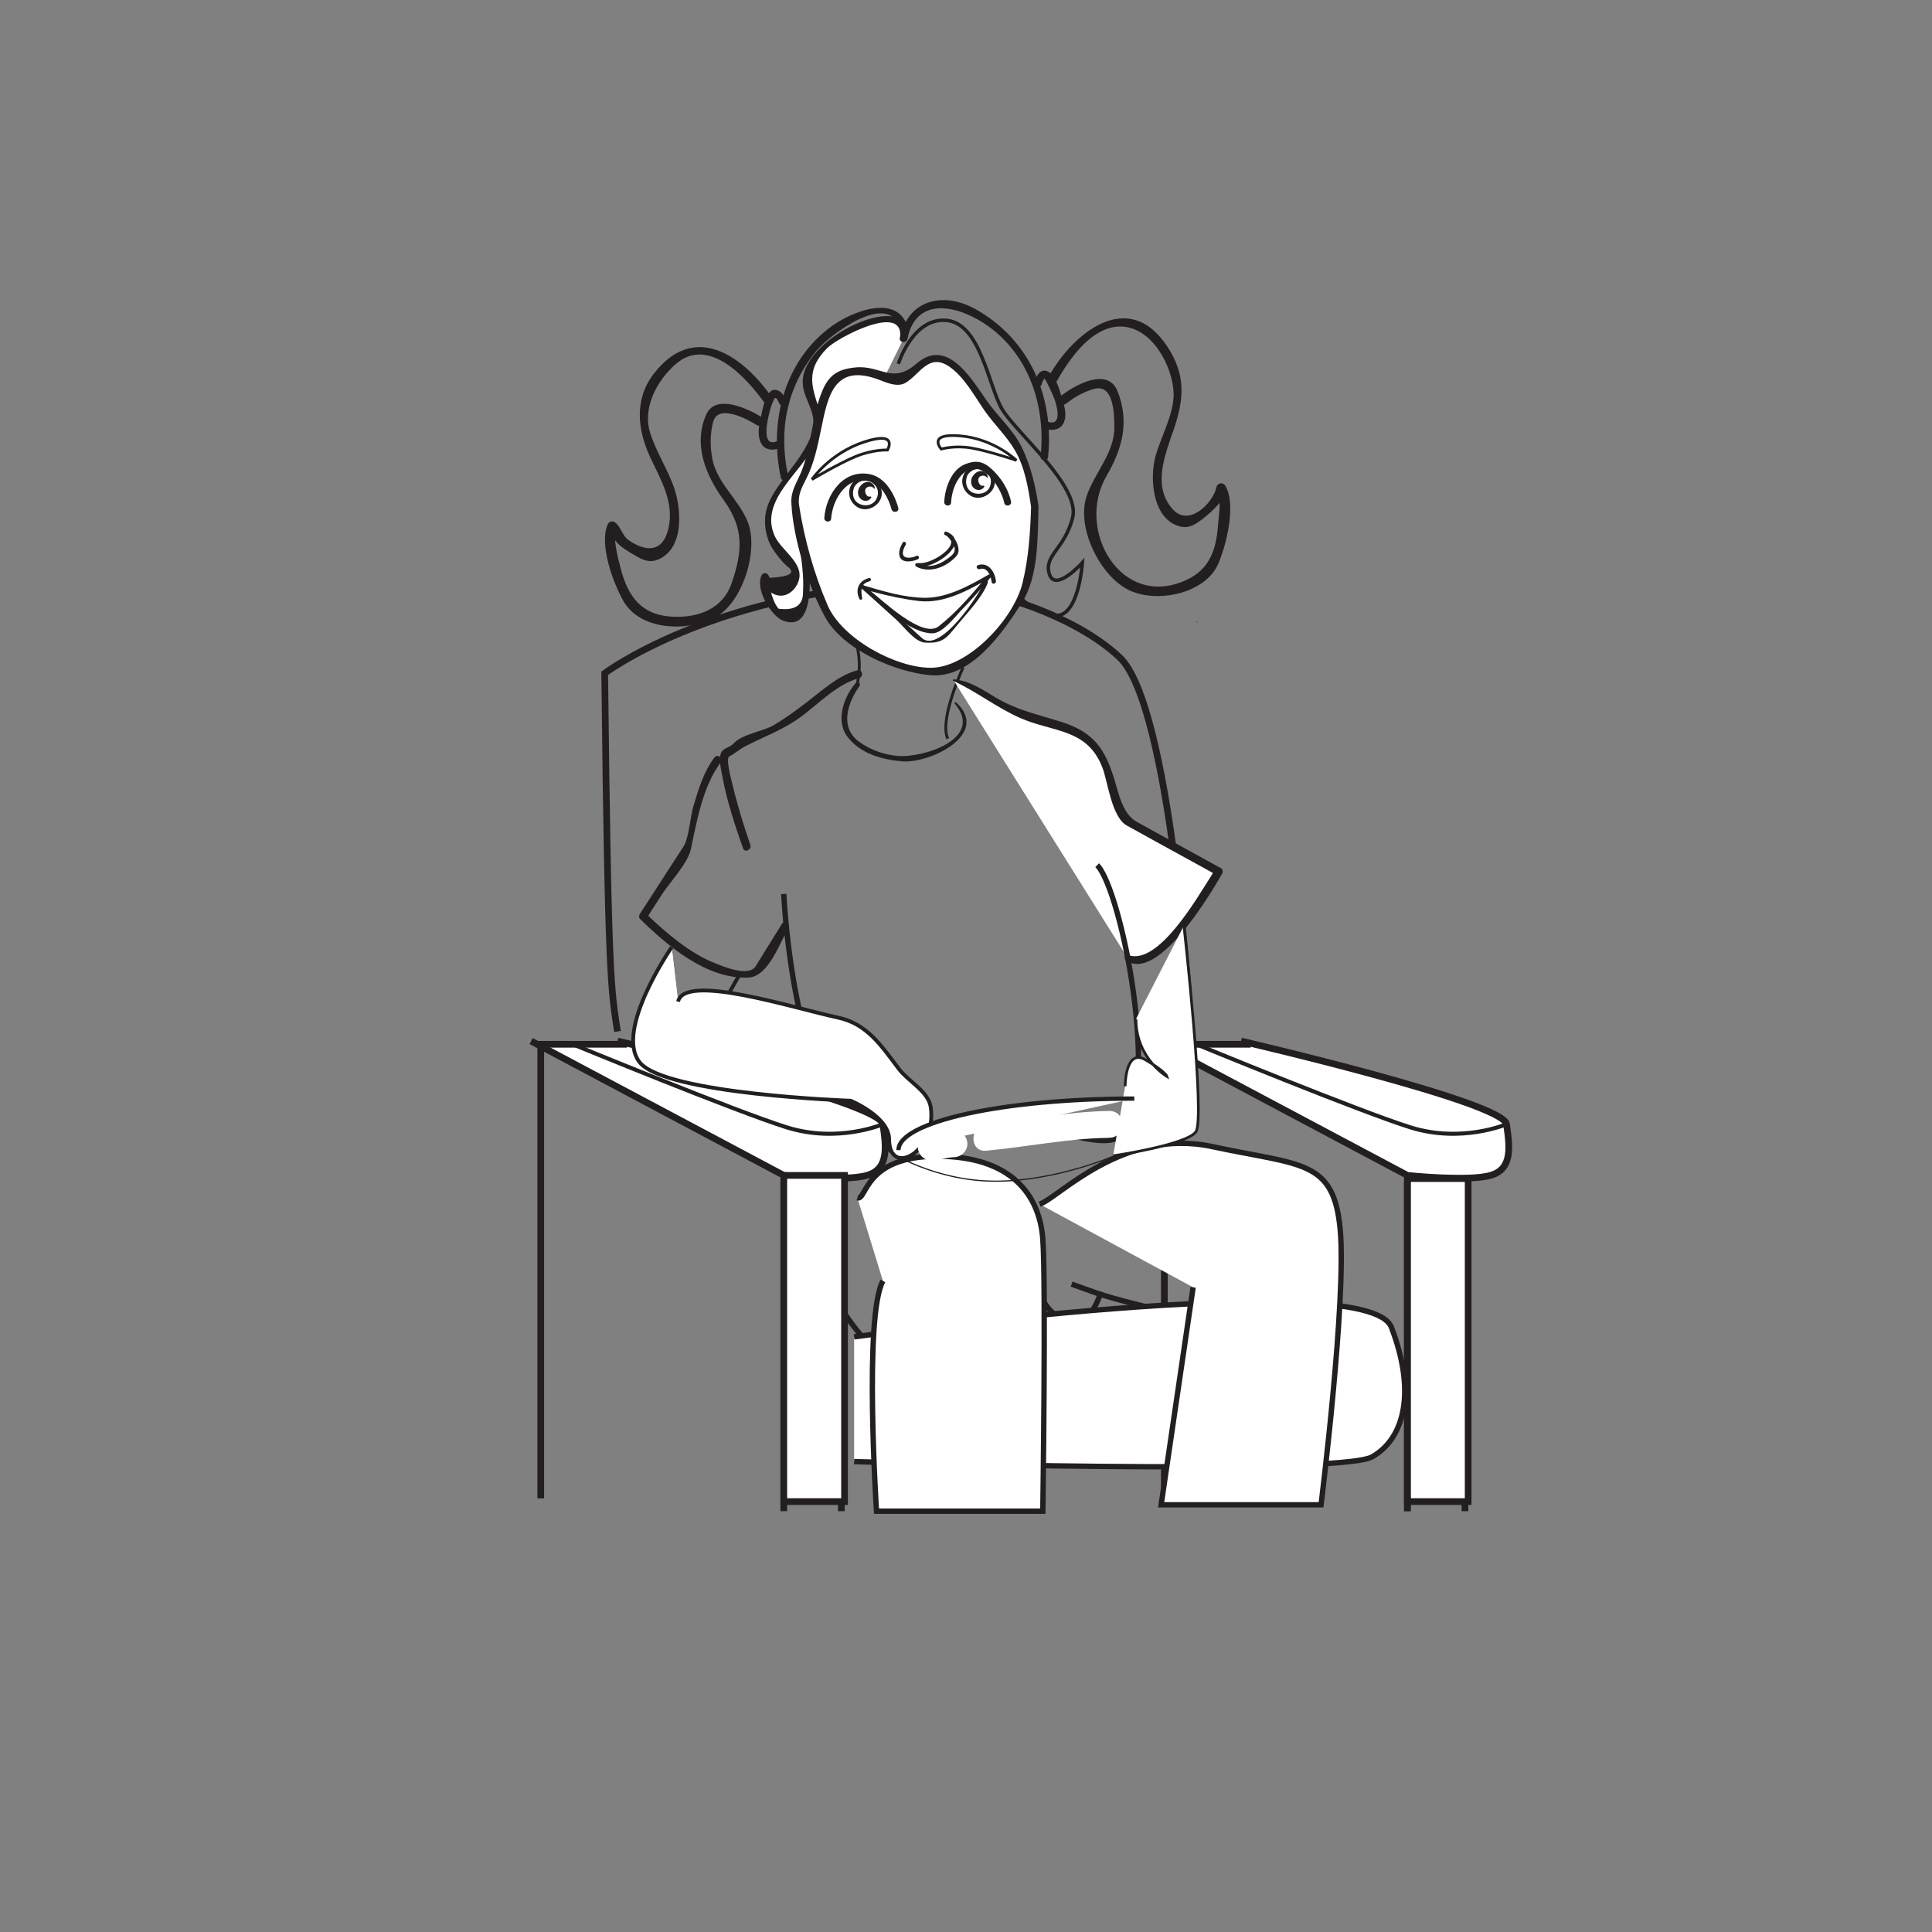 <?xml version="1.0" encoding="UTF-8"?>
<svg xmlns="http://www.w3.org/2000/svg" xmlns:xlink="http://www.w3.org/1999/xlink" width="360pt" height="360pt" viewBox="0 0 360 360" version="1.1">
<rect x="0" y="0" width="360" height="360" fill="#808080" stroke="none"/>
<g id="surface1">
<path style="fill:none;stroke-width:1.25;stroke-linecap:butt;stroke-linejoin:miter;stroke:rgb(13.73%,12.16%,12.549%);stroke-opacity:1;stroke-miterlimit:4;" d="M -0.002 0 C -0.002 0 -3.572 57.801 -13.111 66.738 C -22.643 75.676 -41.713 81.039 -53.037 80.445 C -89.436 78.527 -109.049 63.762 -109.049 63.762 C -108.416 6.555 -107.857 4.766 -106.666 -2.98 " transform="matrix(1,0,0,-1,221.725,189.219)"/>
<path style=" stroke:none;fill-rule:nonzero;fill:rgb(100%,100%,100%);fill-opacity:1;" d="M 149.559 101.105 C 150.867 108.801 150.945 113.492 147.621 114.859 C 143.066 116.73 141.812 105.047 142.781 107.969 C 143.754 110.883 146.805 111.055 147.879 108.559 C 149.359 105.156 147.289 106.367 144.609 101.922 C 141.934 97.48 142.812 93.918 149.098 85.461 C 155.387 77.008 150.531 75.992 150.262 71.148 C 150.074 67.738 153.434 62.594 161.398 59.992 C 169.359 57.383 168.391 63.047 168.391 63.047 "/>
<path style=" stroke:none;fill-rule:nonzero;fill:rgb(13.73%,12.16%,12.549%);fill-opacity:1;" d="M 148.875 101.227 C 149.359 104.242 149.809 107.227 149.633 110.289 C 149.676 112.758 148.164 113.809 145.098 113.434 C 144.324 112.625 143.891 111.168 143.582 110.137 C 143.457 109.68 143.355 109.215 143.277 108.754 C 143.117 107.949 141.711 107.418 142.793 109.5 C 143.215 110.309 144.344 110.902 145.227 110.984 C 147.145 111.168 148.746 109.34 148.965 107.547 C 149.328 104.637 145.488 102.391 144.359 99.879 C 140.395 91.062 155.727 84.969 152.664 76.273 C 151.062 71.715 150.285 68.824 154.062 64.93 C 156.012 62.918 168.625 56.254 167.699 62.98 C 167.57 63.875 168.957 63.996 169.082 63.113 C 170.426 53.383 149.734 62.379 149.57 71.082 C 149.516 73.918 151.715 76.113 151.562 79.004 C 151.305 83.945 145.434 88.875 143.383 93.387 C 142.32 95.715 142.309 98.094 143.105 100.473 C 143.645 102.094 144.84 103.551 145.926 104.805 L 146.68 105.527 C 148.34 106.746 147.25 107.457 143.41 107.668 C 143.277 107.414 143.25 107.254 143.074 107.047 C 142.801 106.73 142.199 106.699 141.969 107.102 C 140.57 109.562 143.617 114.809 145.977 115.676 C 152.934 118.227 150.578 103.062 150.246 100.988 C 150.102 100.102 148.73 100.34 148.875 101.227 "/>
<path style=" stroke:none;fill-rule:nonzero;fill:rgb(13.73%,12.16%,12.549%);fill-opacity:1;" d="M 169.25 61.297 C 167.453 54.434 158.695 58.07 154.938 60.805 C 146.051 67.277 143.27 78.664 145.492 88.988 C 145.684 89.859 147.051 89.625 146.863 88.746 C 145.039 80.289 146.539 72.246 152.023 65.48 C 154.469 62.465 165.844 53.762 167.879 61.539 C 168.102 62.398 169.477 62.168 169.25 61.297 "/>
<path style="fill-rule:nonzero;fill:rgb(100%,100%,100%);fill-opacity:1;stroke-width:1.25;stroke-linecap:butt;stroke-linejoin:miter;stroke:rgb(13.73%,12.16%,12.549%);stroke-opacity:1;stroke-miterlimit:4;" d="M -0.001 0.002 C -0.001 0.002 48.858 -11.318 49.46 -15.49 C 50.058 -19.666 50.647 -23.83 46.483 -25.025 C 42.308 -26.217 30.987 -25.025 30.987 -25.025 L -16.087 0.002 " transform="matrix(1,0,0,-1,231.259,193.99)"/>
<path style="fill:none;stroke-width:1.25;stroke-linecap:butt;stroke-linejoin:miter;stroke:rgb(13.73%,12.16%,12.549%);stroke-opacity:1;stroke-miterlimit:4;" d="M -0 -0 L -0 61.379 " transform="matrix(1,0,0,-1,262.246,281.586)"/>
<path style="fill:none;stroke-width:1.25;stroke-linecap:butt;stroke-linejoin:miter;stroke:rgb(13.73%,12.16%,12.549%);stroke-opacity:1;stroke-miterlimit:4;" d="M -0 -0 L -0 61.379 " transform="matrix(1,0,0,-1,272.973,281.586)"/>
<path style="fill:none;stroke-width:0.75;stroke-linecap:butt;stroke-linejoin:miter;stroke:rgb(13.73%,12.16%,12.549%);stroke-opacity:1;stroke-miterlimit:4;" d="M 0 0 C 0 0 -8.344 -3.574 -17.875 -0.598 C -27.41 2.383 -57.805 14.895 -57.805 14.895 " transform="matrix(1,0,0,-1,280.719,209.481)"/>
<path style="fill:none;stroke-width:1.25;stroke-linecap:butt;stroke-linejoin:miter;stroke:rgb(13.73%,12.16%,12.549%);stroke-opacity:1;stroke-miterlimit:4;" d="M -0 -0.002 L -16.09 -0.002 L -16.09 -84.615 " transform="matrix(1,0,0,-1,233.047,194.584)"/>
<path style="fill-rule:nonzero;fill:rgb(100%,100%,100%);fill-opacity:1;stroke-width:1.244;stroke-linecap:butt;stroke-linejoin:miter;stroke:rgb(13.73%,12.16%,12.549%);stroke-opacity:1;stroke-miterlimit:4;" d="M 273.57 80.199 L 262.246 80.199 L 262.246 140.387 L 273.57 140.387 Z M 273.57 80.199 " transform="matrix(1,0,0,-1,0,360)"/>
<path style=" stroke:none;fill-rule:nonzero;fill:rgb(100%,100%,100%);fill-opacity:1;" d="M 125.16 176.504 C 125.16 176.504 114.434 191.992 119.195 197.953 C 123.965 203.914 158.527 205.105 158.527 205.105 C 158.527 205.105 165.676 208.09 165.676 212.258 C 165.676 219.508 174.617 214.645 173.426 206.301 C 173.004 203.363 169.242 201.512 167.465 199.148 C 164.18 194.793 161.555 190.773 156.145 189.613 C 147.797 187.828 127.539 181.27 126.352 186.633 "/>
<path style="fill:none;stroke-width:0.54;stroke-linecap:butt;stroke-linejoin:miter;stroke:rgb(13.73%,12.16%,12.549%);stroke-opacity:1;stroke-miterlimit:4;" d="M 0 0.002 C 0 0.002 -4.527 -9.74 -2.859 -13.287 " transform="matrix(1,0,0,-1,179.465,124.353)"/>
<path style="fill:none;stroke-width:0.54;stroke-linecap:butt;stroke-linejoin:miter;stroke:rgb(13.73%,12.16%,12.549%);stroke-opacity:1;stroke-miterlimit:4;" d="M -0.001 -0 C -0.001 -0 1.327 -3.926 0.131 -8.371 " transform="matrix(1,0,0,-1,159.486,119.527)"/>
<path style=" stroke:none;fill-rule:nonzero;fill:rgb(13.73%,12.16%,12.549%);fill-opacity:1;" d="M 177.406 109.004 L 177.527 109 C 177.562 108.996 177.551 108.941 177.516 108.945 L 177.398 108.953 C 177.359 108.953 177.371 109.008 177.406 109.004 "/>
<path style=" stroke:none;fill-rule:nonzero;fill:rgb(13.73%,12.16%,12.549%);fill-opacity:1;" d="M 177.906 131.109 C 183.512 137.684 171.902 141.289 167.207 140.852 C 164.66 140.613 162.195 139.73 160.121 138.246 C 156.371 135.551 157.953 130.91 160.164 127.824 C 160.512 127.34 159.793 126.871 159.422 127.305 C 157.254 129.82 155.633 134.25 157.883 137.25 C 160.262 140.418 164.219 141.512 168.008 141.859 C 173.316 142.336 184.648 136.766 178.133 130.859 C 177.988 130.727 177.785 130.965 177.906 131.109 "/>
<path style=" stroke:none;fill-rule:nonzero;fill:rgb(100%,100%,100%);fill-opacity:1;" d="M 177.672 126.734 C 181.77 127.395 187.031 132.496 191.602 133.582 C 195.277 134.723 200.277 135.332 203.129 137.863 C 206.914 140.797 207.051 149.797 210.402 153.215 L 227.082 162.406 C 227.172 162.301 215.203 181.895 210.105 178.496 "/>
<path style=" stroke:none;fill-rule:nonzero;fill:rgb(13.73%,12.16%,12.549%);fill-opacity:1;" d="M 177.621 126.871 C 181.98 128.863 185.734 131.875 190.117 133.797 C 196.297 136.504 202.637 135.695 205.445 143.109 C 206.445 145.75 207.137 152.266 209.973 153.832 C 211.988 154.941 214.004 156.051 216.02 157.172 C 218.867 158.73 221.703 160.297 224.551 161.859 C 225.227 162.234 225.906 162.609 226.586 162.984 C 225.785 162.547 226.625 161.762 225.434 163.613 C 223.004 167.375 215.848 179.875 210.285 177.992 C 209.715 177.793 209.293 178.578 209.797 178.938 C 215.699 183.148 225.469 166.742 227.703 162.84 C 227.895 162.516 227.906 161.996 227.52 161.785 C 224.277 160 221.035 158.215 217.793 156.43 C 215.809 155.332 213.816 154.234 211.828 153.141 C 209.164 151.668 208.473 147.91 207.648 145.23 C 205.891 139.504 203.762 136.441 197.91 134.562 C 193.438 133.129 189.57 132.391 185.453 129.93 C 183.059 128.492 180.535 126.758 177.684 126.594 C 177.523 126.586 177.48 126.801 177.621 126.871 "/>
<path style=" stroke:none;fill-rule:nonzero;fill:rgb(13.73%,12.16%,12.549%);fill-opacity:1;" d="M 159.773 124.898 C 156.262 125.789 153.164 128.688 150.359 130.824 C 148.344 132.359 146.363 133.836 144.168 135.121 C 142.039 136.363 138.277 136.738 136.621 138.602 C 136.055 139.242 134.656 139.461 134.367 140.254 C 133.859 141.613 134.406 143.562 134.648 144.887 C 135.469 149.363 136.965 153.777 138.449 158.07 C 138.766 158.988 140.129 158.332 139.816 157.422 C 138.488 153.594 137.32 149.723 136.387 145.785 C 136.234 145.148 135.191 141.309 135.891 140.949 C 136.996 140.375 137.746 139.625 138.914 139.031 C 142.547 137.168 146.121 135.91 149.418 133.434 C 152.57 131.078 156.141 127.379 160.035 126.383 C 160.973 126.145 160.719 124.656 159.773 124.898 "/>
<path style=" stroke:none;fill-rule:nonzero;fill:rgb(13.73%,12.16%,12.549%);fill-opacity:1;" d="M 133.121 141.156 C 131.148 143.766 130.168 147 129.238 150.09 C 128.613 152.152 128.398 156.121 127.352 157.742 C 124.641 161.934 121.93 166.129 119.215 170.324 C 119.051 170.582 119.016 170.992 119.258 171.23 C 124.512 176.344 131.672 182.473 139.441 182.156 C 143.203 182.008 145.23 175.711 146.898 173.016 C 147.402 172.203 146.191 171.352 145.688 172.164 C 144.645 173.848 143.598 175.531 142.555 177.215 C 141.973 178.156 141.395 179.094 140.809 180.035 C 139.523 182.117 134.75 180.09 133.094 179.426 C 128.449 177.559 124.172 173.848 120.582 170.457 C 120.922 170.773 120.336 171.324 121.145 170.07 C 121.902 168.898 122.664 167.723 123.422 166.547 C 124.93 164.219 128.176 160.902 128.754 158.145 C 129.863 152.84 131.004 146.406 134.336 142.008 C 134.918 141.25 133.699 140.398 133.121 141.156 "/>
<path style=" stroke:none;fill-rule:nonzero;fill:rgb(13.73%,12.16%,12.549%);fill-opacity:1;" d="M 222.914 115.941 C 223.004 115.941 223.086 115.949 223.172 115.965 C 223.207 115.965 223.211 115.918 223.176 115.91 C 223.094 115.891 223.016 115.875 222.934 115.859 C 222.867 115.84 222.855 115.941 222.914 115.941 "/>
<path style="fill:none;stroke-width:1;stroke-linecap:butt;stroke-linejoin:miter;stroke:rgb(13.73%,12.16%,12.549%);stroke-opacity:1;stroke-miterlimit:4;" d="M 0.002 0.001 C 3.572 -3.577 9.533 -29.202 7.154 -44.694 C 4.771 -60.19 -8.346 -42.308 -32.178 -51.847 C -56.022 -61.378 -58.397 -5.362 -58.397 -5.362 " transform="matrix(1,0,0,-1,204.443,161.212)"/>
<path style="fill:none;stroke-width:1;stroke-linecap:butt;stroke-linejoin:miter;stroke:rgb(13.73%,12.16%,12.549%);stroke-opacity:1;stroke-miterlimit:4;" d="M -0.001 0.002 C -14.02 3.498 -13.587 3.303 -20.853 5.963 " transform="matrix(1,0,0,-1,220.532,245.236)"/>
<path style="fill:none;stroke-width:1;stroke-linecap:butt;stroke-linejoin:miter;stroke:rgb(13.73%,12.16%,12.549%);stroke-opacity:1;stroke-miterlimit:4;" d="M 0 -0 C 0 -0 -13.109 14.301 -8.34 26.219 C -5.648 32.957 1.477 39.148 -0.598 38.734 " transform="matrix(1,0,0,-1,160.941,249.406)"/>
<path style="fill:none;stroke-width:1;stroke-linecap:butt;stroke-linejoin:miter;stroke:rgb(13.73%,12.16%,12.549%);stroke-opacity:1;stroke-miterlimit:4;" d="M -0 -0.001 C -0 -0.001 -1.785 -5.962 -5.363 -5.364 C -8.938 -4.767 -10.727 -1.192 -10.727 -1.192 " transform="matrix(1,0,0,-1,205.039,241.061)"/>
<path style="fill:none;stroke-width:1.227;stroke-linecap:butt;stroke-linejoin:miter;stroke:rgb(13.73%,12.16%,12.549%);stroke-opacity:1;stroke-miterlimit:4;" d="M -0 -0 L -0 62.57 " transform="matrix(1,0,0,-1,262.246,281.586)"/>
<path style="fill-rule:nonzero;fill:rgb(100%,100%,100%);fill-opacity:1;stroke-width:1.25;stroke-linecap:butt;stroke-linejoin:miter;stroke:rgb(13.73%,12.16%,12.549%);stroke-opacity:1;stroke-miterlimit:4;" d="M 0.001 0.002 C 0.001 0.002 48.861 -11.318 49.459 -15.49 C 50.052 -19.666 50.65 -23.83 46.478 -25.025 C 42.31 -26.217 30.99 -25.025 30.99 -25.025 L -16.088 0.002 " transform="matrix(1,0,0,-1,115.057,193.99)"/>
<path style="fill:none;stroke-width:1.25;stroke-linecap:butt;stroke-linejoin:miter;stroke:rgb(13.73%,12.16%,12.549%);stroke-opacity:1;stroke-miterlimit:4;" d="M -0.002 -0 L -0.002 61.379 " transform="matrix(1,0,0,-1,146.045,281.586)"/>
<path style="fill:none;stroke-width:1.25;stroke-linecap:butt;stroke-linejoin:miter;stroke:rgb(13.73%,12.16%,12.549%);stroke-opacity:1;stroke-miterlimit:4;" d="M 0.002 -0 L 0.002 61.379 " transform="matrix(1,0,0,-1,156.772,281.586)"/>
<path style="fill:none;stroke-width:0.75;stroke-linecap:butt;stroke-linejoin:miter;stroke:rgb(13.73%,12.16%,12.549%);stroke-opacity:1;stroke-miterlimit:4;" d="M 0.002 0 C 0.002 0 -8.342 -3.574 -17.881 -0.598 C -27.412 2.383 -57.799 14.895 -57.799 14.895 " transform="matrix(1,0,0,-1,164.518,209.481)"/>
<path style="fill:none;stroke-width:1.25;stroke-linecap:butt;stroke-linejoin:miter;stroke:rgb(13.73%,12.16%,12.549%);stroke-opacity:1;stroke-miterlimit:4;" d="M -0.002 -0.002 L -16.088 -0.002 L -16.088 -84.615 " transform="matrix(1,0,0,-1,116.846,194.584)"/>
<path style="fill-rule:nonzero;fill:rgb(100%,100%,100%);fill-opacity:1;stroke-width:1.25;stroke-linecap:butt;stroke-linejoin:miter;stroke:rgb(13.73%,12.16%,12.549%);stroke-opacity:1;stroke-miterlimit:4;" d="M 157.367 80.199 L 146.047 80.199 L 146.047 140.98 L 157.367 140.98 Z M 157.367 80.199 " transform="matrix(1,0,0,-1,0,360)"/>
<path style="fill:none;stroke-width:0.705;stroke-linecap:butt;stroke-linejoin:miter;stroke:rgb(13.73%,12.16%,12.549%);stroke-opacity:1;stroke-miterlimit:4;" d="M 0.001 0.001 L -2.382 -4.175 " transform="matrix(1,0,0,-1,137.703,181.77)"/>
<path style="fill-rule:nonzero;fill:rgb(100%,100%,100%);fill-opacity:1;stroke-width:1;stroke-linecap:butt;stroke-linejoin:miter;stroke:rgb(13.73%,12.16%,12.549%);stroke-opacity:1;stroke-miterlimit:4;" d="M -0.001 -0.001 C -0.001 -0.001 95.644 13.405 100.112 1.788 C 104.581 -9.833 102.796 -18.774 96.534 -22.349 C 90.28 -25.923 -0.001 -23.239 -0.001 -23.239 " transform="matrix(1,0,0,-1,159.153,249.108)"/>
<path style="fill-rule:nonzero;fill:rgb(100%,100%,100%);fill-opacity:1;stroke-width:1;stroke-linecap:butt;stroke-linejoin:miter;stroke:rgb(13.73%,12.16%,12.549%);stroke-opacity:1;stroke-miterlimit:4;" d="M 0.002 -0.001 C 1.783 -0.599 1.193 7.741 14.9 7.741 C 28.6 7.741 33.967 0.593 34.564 -7.747 C 35.158 -16.091 34.564 -58.399 34.564 -58.399 L 3.572 -58.399 C 3.572 -58.399 1.193 -22.052 4.768 -15.493 " transform="matrix(1,0,0,-1,159.752,223.186)"/>
<path style="fill-rule:nonzero;fill:rgb(100%,100%,100%);fill-opacity:1;stroke-width:1;stroke-linecap:butt;stroke-linejoin:miter;stroke:rgb(13.73%,12.16%,12.549%);stroke-opacity:1;stroke-miterlimit:4;" d="M 0.002 -0 C 3.576 1.191 15.49 14.305 32.182 10.723 C 48.861 7.152 54.822 8.344 56.014 -4.77 C 57.205 -17.879 52.439 -56.016 52.439 -56.016 L 22.646 -56.016 L 28.604 -15.492 " transform="matrix(1,0,0,-1,193.717,224.379)"/>
<path style="fill-rule:nonzero;fill:rgb(100%,100%,100%);fill-opacity:1;stroke-width:1;stroke-linecap:butt;stroke-linejoin:miter;stroke:rgb(13.73%,12.16%,12.549%);stroke-opacity:1;stroke-miterlimit:4;" d="M 0.002 0 L 6.256 -2.684 " transform="matrix(1,0,0,-1,209.209,210.672)"/>
<path style="fill:none;stroke-width:0.222;stroke-linecap:butt;stroke-linejoin:miter;stroke:rgb(13.73%,12.16%,12.549%);stroke-opacity:1;stroke-miterlimit:4;" d="M -0.001 0.002 C -0.001 0.002 8.479 -5.564 19.874 -5.564 C 31.268 -5.564 42.135 -0.795 42.135 -0.795 " transform="matrix(1,0,0,-1,165.595,214.533)"/>
<path style=" stroke:none;fill-rule:nonzero;fill:rgb(100%,100%,100%);fill-opacity:1;" d="M 220.605 172.461 C 220.605 172.461 224.629 208.438 222.84 210.895 C 221.055 213.355 207.422 215.367 207.422 215.367 L 209.656 202.402 C 209.656 202.402 209.656 195.254 213.457 197.484 C 217.254 199.723 217.48 200.617 217.48 200.617 C 217.48 200.617 211.668 197.266 211.668 189.895 "/>
<path style="fill:none;stroke-width:0.5;stroke-linecap:butt;stroke-linejoin:miter;stroke:rgb(13.73%,12.16%,12.549%);stroke-opacity:1;stroke-miterlimit:4;" d="M 0 -0.001 C 0 -0.001 0 7.147 3.801 4.913 C 7.598 2.679 7.824 1.784 7.824 1.784 C 7.824 1.784 2.012 5.136 2.012 12.511 " transform="matrix(1,0,0,-1,209.656,202.401)"/>
<path style="fill:none;stroke-width:0.5;stroke-linecap:butt;stroke-linejoin:miter;stroke:rgb(13.73%,12.16%,12.549%);stroke-opacity:1;stroke-miterlimit:4;" d="M -0.002 -0.001 C -0.002 -0.001 4.022 -35.977 2.232 -38.435 C 0.447 -40.895 -13.186 -42.907 -13.186 -42.907 " transform="matrix(1,0,0,-1,220.607,172.46)"/>
<path style=" stroke:none;fill-rule:nonzero;fill:rgb(100%,100%,100%);fill-opacity:1;" d="M 192.82 94.387 C 192.82 94.387 192.473 107.645 190.246 111.281 C 188.012 114.914 181.531 124.73 174.531 125.121 C 167.527 125.508 156.062 118.578 153.91 113.836 C 151.754 109.094 147.75 95.262 148.137 92.539 C 148.523 89.816 149.887 90.012 151.656 82.887 C 153.422 75.77 153.105 70.109 157.93 69.301 C 162.746 68.492 164.512 71.098 167.477 70.934 C 170.438 70.77 171.004 66.414 175.074 66.73 C 179.141 67.043 184.621 78.09 187.75 80.887 C 190.875 83.688 192.355 90.898 192.82 94.387 "/>
<path style=" stroke:none;fill-rule:nonzero;fill:rgb(13.73%,12.16%,12.549%);fill-opacity:1;" d="M 192.129 94.32 C 191.988 99.113 191.676 104.02 190.516 108.688 C 188.859 115.359 180.43 124.422 173.457 124.43 C 166.84 124.441 156.902 118.992 154.219 112.797 C 151.703 107 149.867 100.453 148.906 94.203 C 148.613 92.301 149.367 90.898 150.203 89.27 C 151.715 86.332 152.379 82.992 153.039 79.785 C 154.242 73.941 155.391 67.949 163.152 70.531 C 164.703 71.047 166.996 72.309 168.68 71.363 C 171.328 69.879 172.992 65.723 176.809 68.262 C 179.602 70.125 181.578 73.793 183.445 76.492 C 185.223 79.062 187.621 81.305 189.164 83.988 C 190.965 87.102 191.621 90.984 192.133 94.504 C 192.266 95.395 193.637 95.148 193.504 94.262 C 192.957 90.496 192.062 86.84 190.422 83.387 C 188.914 80.215 185.797 77.457 183.781 74.547 C 180.871 70.332 176.387 62.832 170.758 67.77 C 166.32 71.66 164.109 68.031 159.477 68.461 C 156.16 68.77 154.453 69.832 153.176 72.945 C 151.203 77.727 151.262 83.164 149.266 88.012 C 148.434 90.02 147.344 91.465 147.457 93.723 C 147.777 100.355 150.527 109.062 153.695 114.898 C 157.043 121.066 166.723 125.203 173.324 125.816 C 180.906 126.52 186.852 117.879 190.375 112.383 C 193.539 107.453 193.348 100.113 193.512 94.453 C 193.539 93.559 192.156 93.426 192.129 94.32 "/>
<path style="fill:none;stroke-width:0.526;stroke-linecap:butt;stroke-linejoin:miter;stroke:rgb(13.73%,12.16%,12.549%);stroke-opacity:1;stroke-miterlimit:4;" d="M 0 -0.001 C 0 -0.001 2.149 3.612 -4.308 1.511 C -10.757 -0.591 -14.062 -5.478 -14.062 -5.478 C -14.062 -5.478 -9.101 -2.52 -5.917 -1.204 C -2.73 0.12 0 -0.001 0 -0.001 Z M 0 -0.001 " transform="matrix(1,0,0,-1,165.367,83.851)"/>
<path style="fill:none;stroke-width:0.509;stroke-linecap:butt;stroke-linejoin:miter;stroke:rgb(13.73%,12.16%,12.549%);stroke-opacity:1;stroke-miterlimit:4;" d="M -0.001 0.002 C -0.001 0.002 -2.755 3.021 3.573 2.455 C 9.901 1.893 14.002 -2.1 14.002 -2.1 C 14.002 -2.1 8.831 -0.361 5.639 0.193 C 2.459 0.744 -0.001 0.002 -0.001 0.002 Z M -0.001 0.002 " transform="matrix(1,0,0,-1,175.388,83.678)"/>
<path style=" stroke:none;fill-rule:nonzero;fill:rgb(13.73%,12.16%,12.549%);fill-opacity:1;" d="M 195.293 85.164 C 196.453 73.926 191.832 63.223 181.777 57.605 C 175.836 54.289 169.207 55.746 167.695 62.98 C 167.512 63.859 168.898 63.98 169.082 63.113 C 170.848 54.648 179.281 57.191 184.336 60.914 C 191.953 66.531 194.848 75.914 193.906 85.035 C 193.816 85.93 195.203 86.059 195.293 85.164 "/>
<path style=" stroke:none;fill-rule:nonzero;fill:rgb(13.73%,12.16%,12.549%);fill-opacity:1;" d="M 194.086 71.625 C 194.195 71.242 194.355 70.883 194.582 70.555 C 194.734 70.34 196.32 73.902 196.453 74.277 C 196.941 75.605 198.047 79.59 195.125 78.559 C 194.277 78.258 193.793 79.562 194.645 79.863 C 195.883 80.305 197.469 80.191 198.141 78.902 C 198.91 77.41 198.34 75.605 197.863 74.121 C 197.402 72.684 196.613 69.211 194.672 69.066 C 193.625 68.988 193.02 70.32 192.781 71.145 C 192.535 72.004 193.84 72.492 194.086 71.625 "/>
<path style=" stroke:none;fill-rule:nonzero;fill:rgb(13.73%,12.16%,12.549%);fill-opacity:1;" d="M 196.934 70.988 C 199.352 66.738 203.574 60.637 209.02 60.848 C 214.754 61.074 218.527 68.324 218.684 73.246 C 218.801 77.055 216.324 81.363 215.316 84.984 C 214.227 88.902 214.66 96.281 219.402 97.953 C 221.191 98.594 222.387 97.992 223.918 96.828 C 225.148 95.902 226.148 94.969 227.16 93.824 C 227.301 93.66 229.043 90.844 228.121 91.578 C 227.668 91.48 227.223 91.383 226.777 91.289 C 227.688 92.863 227.082 96.109 226.961 97.836 C 226.637 102.352 225.426 106.039 221.129 108.043 C 208.879 113.75 200.371 98.715 206.141 88.773 C 209.113 83.652 210.508 78.684 208.254 72.934 C 206.406 68.23 200.086 71.848 197.574 73.863 C 196.699 74.562 197.824 75.891 198.699 75.191 C 200.219 73.969 201.855 73.066 203.73 72.504 C 207.652 71.32 207.605 77.48 207.641 79.496 C 207.73 84.41 203.914 88.059 202.449 92.539 C 200.539 98.367 204.988 107.348 210.348 109.953 C 215.52 112.48 224.586 110.656 227.008 105.043 C 228.488 101.625 230.402 94.102 228.34 90.539 C 228.059 90.051 227.461 89.883 226.996 90.254 C 226.781 90.426 226.691 90.613 226.633 90.879 C 226.012 93.758 221.555 98.176 218.594 94.973 C 214.645 90.691 217.066 84.805 218.668 80.141 C 220.648 74.379 221.012 69.934 217.535 64.613 C 210.363 53.648 200.141 61.844 195.512 69.988 C 194.961 70.957 196.379 71.965 196.934 70.988 "/>
<path style=" stroke:none;fill-rule:nonzero;fill:rgb(13.73%,12.16%,12.549%);fill-opacity:1;" d="M 146.438 74.535 C 146.086 73.695 145.504 72.773 144.527 72.656 C 142.621 72.418 142.09 76.457 141.812 77.574 C 141.43 79.172 141.027 81.098 141.84 82.625 C 142.562 84.008 144.285 84.004 145.535 83.402 C 146.34 83.012 145.746 81.754 144.934 82.145 C 142.453 83.344 142.719 80.223 142.969 78.773 C 143.223 77.32 143.59 75.586 144.309 74.285 C 144.602 73.762 145.082 74.895 145.176 75.133 C 145.52 75.965 146.777 75.367 146.438 74.535 "/>
<path style=" stroke:none;fill-rule:nonzero;fill:rgb(13.73%,12.16%,12.549%);fill-opacity:1;" d="M 143.602 73.695 C 137.852 65.77 129.152 60.199 121.844 69.613 C 118.168 74.344 118.766 80.031 121.105 85.082 C 123.113 89.418 125.719 93.59 124.531 98.551 C 123.402 103.254 120.008 102.727 116.945 100.512 C 116.027 99.848 115.582 97.969 114.551 97.309 C 114.059 96.996 113.465 97.195 113.234 97.719 C 111.59 101.48 114.305 108.742 116.156 111.984 C 119.332 117.555 128.164 117.754 133.25 115.055 C 138.41 112.312 141.434 102.477 139.324 97.234 C 137.637 93.023 133.555 89.992 132.719 85.438 C 132.309 83.195 132.293 80.812 132.891 78.602 C 133.832 75.113 139.461 78.227 140.984 79.188 C 141.93 79.793 142.934 78.371 141.984 77.766 C 139.566 76.238 133.402 73.258 131.621 77.195 C 129.086 82.805 131.52 88.59 134.836 93.168 C 138.605 98.379 138.414 102.602 136.344 108.637 C 134.691 113.445 130.227 115.09 125.523 114.922 C 119.516 114.715 116.969 111.102 115.637 105.848 C 115.176 104.039 114.074 100.133 114.867 98.324 C 114.426 98.457 113.988 98.594 113.551 98.738 C 112.559 98.102 115.086 101.266 114.758 100.855 C 115.66 101.984 117.098 102.766 118.312 103.488 C 119.957 104.473 121.219 104.953 122.922 104.129 C 127.57 101.879 126.922 94.617 125.574 90.785 C 124.34 87.293 122.223 84.137 121.125 80.582 C 119.668 75.863 122.555 70.684 126.02 67.75 C 131.992 62.699 138.883 70.141 142.273 74.816 C 142.934 75.723 144.258 74.594 143.602 73.695 "/>
<path style="fill:none;stroke-width:0.65;stroke-linecap:butt;stroke-linejoin:miter;stroke:rgb(13.73%,12.16%,12.549%);stroke-opacity:1;stroke-miterlimit:4;" d="M -0.002 -0.001 C -0.002 -0.001 0.705 -1.763 5.713 -3.278 C 10.717 -4.786 11.439 6.44 11.439 6.44 C 11.439 6.44 6.385 0.788 5.291 4.312 C 4.197 7.827 8.166 8.944 9.631 14.847 C 11.092 20.745 -1.103 30.808 -3.584 35.151 C -6.061 39.487 -7.596 51.042 -13.896 51.585 C -20.189 52.136 -22.846 43.483 -22.846 43.483 " transform="matrix(1,0,0,-1,190.244,111.28)"/>
<path style=" stroke:none;fill-rule:nonzero;fill:rgb(13.73%,12.16%,12.549%);fill-opacity:1;" d="M 171.23 105.59 C 174.172 106.016 181.109 101.016 176.363 99.074 C 176.289 99.289 176.203 99.504 176.129 99.719 C 176.68 99.922 177.156 100.699 177.457 101.168 C 178.008 102.031 178.125 102.805 177.309 103.516 C 175.512 105.062 173.266 106.141 170.98 104.953 C 170.59 104.746 170.359 105.387 170.742 105.59 C 173.289 106.926 176.383 105.656 178.211 103.617 C 179.379 102.32 177.766 99.594 176.363 99.074 C 175.949 98.922 175.723 99.555 176.129 99.719 C 179.777 101.211 173.582 105.234 171.293 104.91 C 170.855 104.848 170.793 105.527 171.23 105.59 "/>
<path style=" stroke:none;fill-rule:nonzero;fill:rgb(13.73%,12.16%,12.549%);fill-opacity:1;" d="M 168.215 101.094 C 167.766 101.887 167.309 102.91 167.684 103.805 C 168.188 105.016 170.195 104.629 171.047 104.191 C 171.438 103.992 171.148 103.375 170.758 103.578 C 170 103.961 168.09 104.328 168.238 102.887 C 168.289 102.414 168.539 101.898 168.777 101.488 C 168.992 101.109 168.434 100.715 168.215 101.094 "/>
<path style=" stroke:none;fill-rule:nonzero;fill:rgb(13.73%,12.16%,12.549%);fill-opacity:1;" d="M 159.227 90.656 C 160.895 88.152 164.699 90.316 163.285 93.012 C 162.668 94.18 161.172 94.438 160.074 93.859 C 158.848 93.219 158.68 91.695 159.266 90.578 C 159.477 90.176 158.816 89.938 158.605 90.332 C 157.824 91.82 158.285 93.512 159.672 94.438 C 161.098 95.395 162.973 94.742 163.859 93.414 C 164.809 91.988 164.16 90.121 162.836 89.227 C 161.41 88.273 159.535 88.926 158.648 90.258 C 158.398 90.633 158.973 91.035 159.227 90.656 "/>
<path style=" stroke:none;fill-rule:nonzero;fill:rgb(13.73%,12.16%,12.549%);fill-opacity:1;" d="M 167.383 94.66 C 166.711 92.09 164.945 88.941 162.117 88.367 C 157.164 87.367 153.914 92.105 153.598 96.496 C 153.535 97.324 154.82 97.445 154.875 96.617 C 155.145 92.91 157.941 88.363 162.297 89.758 C 164.309 90.406 165.613 92.957 166.121 94.883 C 166.328 95.676 167.598 95.461 167.383 94.66 "/>
<path style=" stroke:none;fill-rule:nonzero;fill:rgb(13.73%,12.16%,12.549%);fill-opacity:1;" d="M 162.387 92.668 C 161.652 93.895 159.938 93.27 159.887 91.898 C 159.727 90.852 161.09 89.289 162.344 89.957 C 162.797 90.227 163.012 90.594 163 91.055 L 162.898 91.082 C 162.586 90.574 161.84 90.523 161.43 90.914 C 160.852 91.445 161.492 92.852 162.227 92.492 "/>
<path style=" stroke:none;fill-rule:nonzero;fill:rgb(13.73%,12.16%,12.549%);fill-opacity:1;" d="M 180.293 88.516 C 181.91 86.098 185.512 87.988 184.445 90.688 C 183.949 91.941 182.453 92.262 181.324 91.82 C 179.945 91.273 179.727 89.594 180.336 88.434 C 180.547 88.035 179.887 87.793 179.68 88.191 C 178.895 89.68 179.352 91.367 180.738 92.301 C 182.164 93.254 184.035 92.602 184.926 91.273 C 185.879 89.848 185.23 87.98 183.902 87.09 C 182.48 86.133 180.605 86.781 179.719 88.109 C 179.469 88.488 180.043 88.895 180.293 88.516 "/>
<path style=" stroke:none;fill-rule:nonzero;fill:rgb(13.73%,12.16%,12.549%);fill-opacity:1;" d="M 183.453 90.641 C 182.719 91.867 181.012 91.242 180.957 89.871 C 180.797 88.824 182.16 87.258 183.41 87.926 C 183.859 88.195 184.078 88.562 184.062 89.027 L 183.969 89.051 C 183.652 88.547 182.902 88.492 182.5 88.887 C 181.926 89.414 182.562 90.824 183.297 90.465 "/>
<path style=" stroke:none;fill-rule:nonzero;fill:rgb(13.73%,12.16%,12.549%);fill-opacity:1;" d="M 177.223 93.637 C 177.324 91.805 177.938 89.828 179.219 88.477 C 182.625 84.871 186.484 90.613 187.125 93.691 C 187.293 94.5 188.559 94.281 188.391 93.465 C 187.898 91.098 186.43 88.855 184.621 87.258 C 183.105 85.922 181.754 85.73 179.844 86.492 C 177.25 87.527 176.082 90.949 175.941 93.52 C 175.902 94.344 177.18 94.465 177.223 93.637 "/>
<path style=" stroke:none;fill-rule:nonzero;fill:rgb(13.73%,12.16%,12.549%);fill-opacity:1;" d="M 184.188 107.082 C 180.633 109.125 176.473 111.441 172.285 111.391 C 168.465 111.352 164.527 110.156 160.891 109.078 C 160.52 108.969 160.281 109.422 160.582 109.664 C 163.824 112.289 169.32 118.02 173.754 118.012 C 175.664 118.004 177.973 114.891 179.129 113.707 C 181.039 111.75 182.848 109.672 184.605 107.574 C 184.883 107.242 184.332 106.859 184.059 107.191 C 181.254 110.551 178.348 114.027 174.887 116.719 C 171.871 119.066 164.328 111.766 161.914 109.875 C 160.867 109.047 161.18 109.863 160.766 109.73 C 161.48 109.949 162.203 110.141 162.926 110.34 C 165.66 111.07 168.434 111.66 171.246 111.992 C 175.914 112.535 180.562 109.934 184.477 107.684 C 184.848 107.473 184.559 106.863 184.188 107.082 "/>
<path style=" stroke:none;fill-rule:nonzero;fill:rgb(13.73%,12.16%,12.549%);fill-opacity:1;" d="M 161.938 107.711 C 160.062 108.156 159.266 109.852 160.145 111.609 C 160.281 111.883 160.703 111.75 160.652 111.449 C 160.406 109.98 160.305 108.758 162.039 108.312 C 162.422 108.211 162.324 107.617 161.938 107.711 "/>
<path style=" stroke:none;fill-rule:nonzero;fill:rgb(13.73%,12.16%,12.549%);fill-opacity:1;" d="M 182.574 106.047 C 183.996 105.566 184.676 107.398 184.773 108.438 C 184.824 108.961 185.625 108.816 185.578 108.293 C 185.422 106.613 184.176 104.648 182.223 105.312 C 181.727 105.48 182.082 106.215 182.574 106.047 "/>
<path style=" stroke:none;fill-rule:nonzero;fill:rgb(13.73%,12.16%,12.549%);fill-opacity:1;" d="M 160.582 109.664 C 162.75 111.625 164.918 113.582 167.094 115.547 C 168.379 116.707 170.453 119.609 172.305 119.73 C 175.688 119.953 176.348 118.93 178.441 116.383 C 180.285 114.137 183.031 111.34 184.062 108.574 C 184.215 108.168 183.586 107.938 183.438 108.344 C 182.48 110.902 175.066 121.848 171.805 118.906 C 168.191 115.645 164.578 112.379 160.969 109.113 C 160.645 108.824 160.27 109.379 160.582 109.664 "/>
<path style=" stroke:none;fill-rule:nonzero;fill:rgb(100%,100%,100%);fill-opacity:1;" d="M 137.055 193.289 C 132.543 193.242 128.109 190.195 123.637 190.73 C 119.23 191.258 120.609 195.594 122.527 197.941 C 125.605 201.707 134.828 200.48 138.902 200.355 C 142.645 200.242 145.98 199.617 149.539 198.488 C 153.504 197.234 157.195 198.285 160.816 200.059 C 163.699 201.473 166.234 197.16 163.34 195.738 C 160.129 194.168 156.848 193.129 153.273 192.805 C 151.035 192.602 148.664 193.523 146.582 194.184 C 143.504 195.16 140.383 195.309 137.18 195.406 C 134.918 195.477 132.652 195.367 130.395 195.23 C 129.016 195.148 121.391 194.891 126.055 195.961 C 129.785 196.812 133.145 198.25 137.055 198.289 C 140.281 198.32 140.277 193.32 137.055 193.289 "/>
<path style="fill-rule:nonzero;fill:rgb(100%,100%,100%);fill-opacity:1;stroke-width:0.705;stroke-linecap:butt;stroke-linejoin:miter;stroke:rgb(13.73%,12.16%,12.549%);stroke-opacity:1;stroke-miterlimit:4;" d="M 0.001 -0.002 C 0.001 -0.002 -10.725 -15.49 -5.963 -21.451 C -1.194 -27.412 33.369 -28.603 33.369 -28.603 C 33.369 -28.603 40.517 -31.588 40.517 -35.756 C 40.517 -43.006 49.458 -38.143 48.267 -29.799 C 47.845 -26.861 44.083 -25.01 42.306 -22.646 C 39.021 -18.291 36.396 -14.271 30.986 -13.111 C 22.638 -11.326 2.38 -4.768 1.193 -10.131 " transform="matrix(1,0,0,-1,125.159,176.502)"/>
<path style=" stroke:none;fill-rule:nonzero;fill:rgb(100%,100%,100%);fill-opacity:1;" d="M 206.699 207.008 C 198.984 207.129 191.445 208.695 183.785 209.418 C 180.605 209.723 180.574 214.723 183.785 214.418 C 191.441 213.695 198.988 212.129 206.699 212.008 C 209.922 211.957 209.926 206.957 206.699 207.008 "/>
<path style=" stroke:none;fill-rule:nonzero;fill:rgb(100%,100%,100%);fill-opacity:1;" d="M 173.535 216.227 C 175.082 216.184 176.508 215.648 177.758 215.625 C 179.117 215.598 180.258 214.508 180.258 213.125 C 180.258 211.785 179.117 210.598 177.758 210.625 C 176.871 210.645 175.988 210.766 175.121 210.938 C 174.805 211 174.488 211.074 174.176 211.145 C 174.027 211.176 173.879 211.207 173.73 211.23 C 174.305 211.125 173.641 211.223 173.535 211.227 C 172.176 211.266 171.035 212.336 171.035 213.727 C 171.035 215.062 172.172 216.266 173.535 216.227 "/>
<path style="fill-rule:nonzero;fill:rgb(100%,100%,100%);fill-opacity:1;stroke-width:0.8;stroke-linecap:butt;stroke-linejoin:miter;stroke:rgb(13.73%,12.16%,12.549%);stroke-opacity:1;stroke-miterlimit:10;" d="M -0.001 0 C -0.001 5.312 19.655 9.609 43.948 9.609 " transform="matrix(1,0,0,-1,167.416,214.312)"/>
</g>
</svg>
